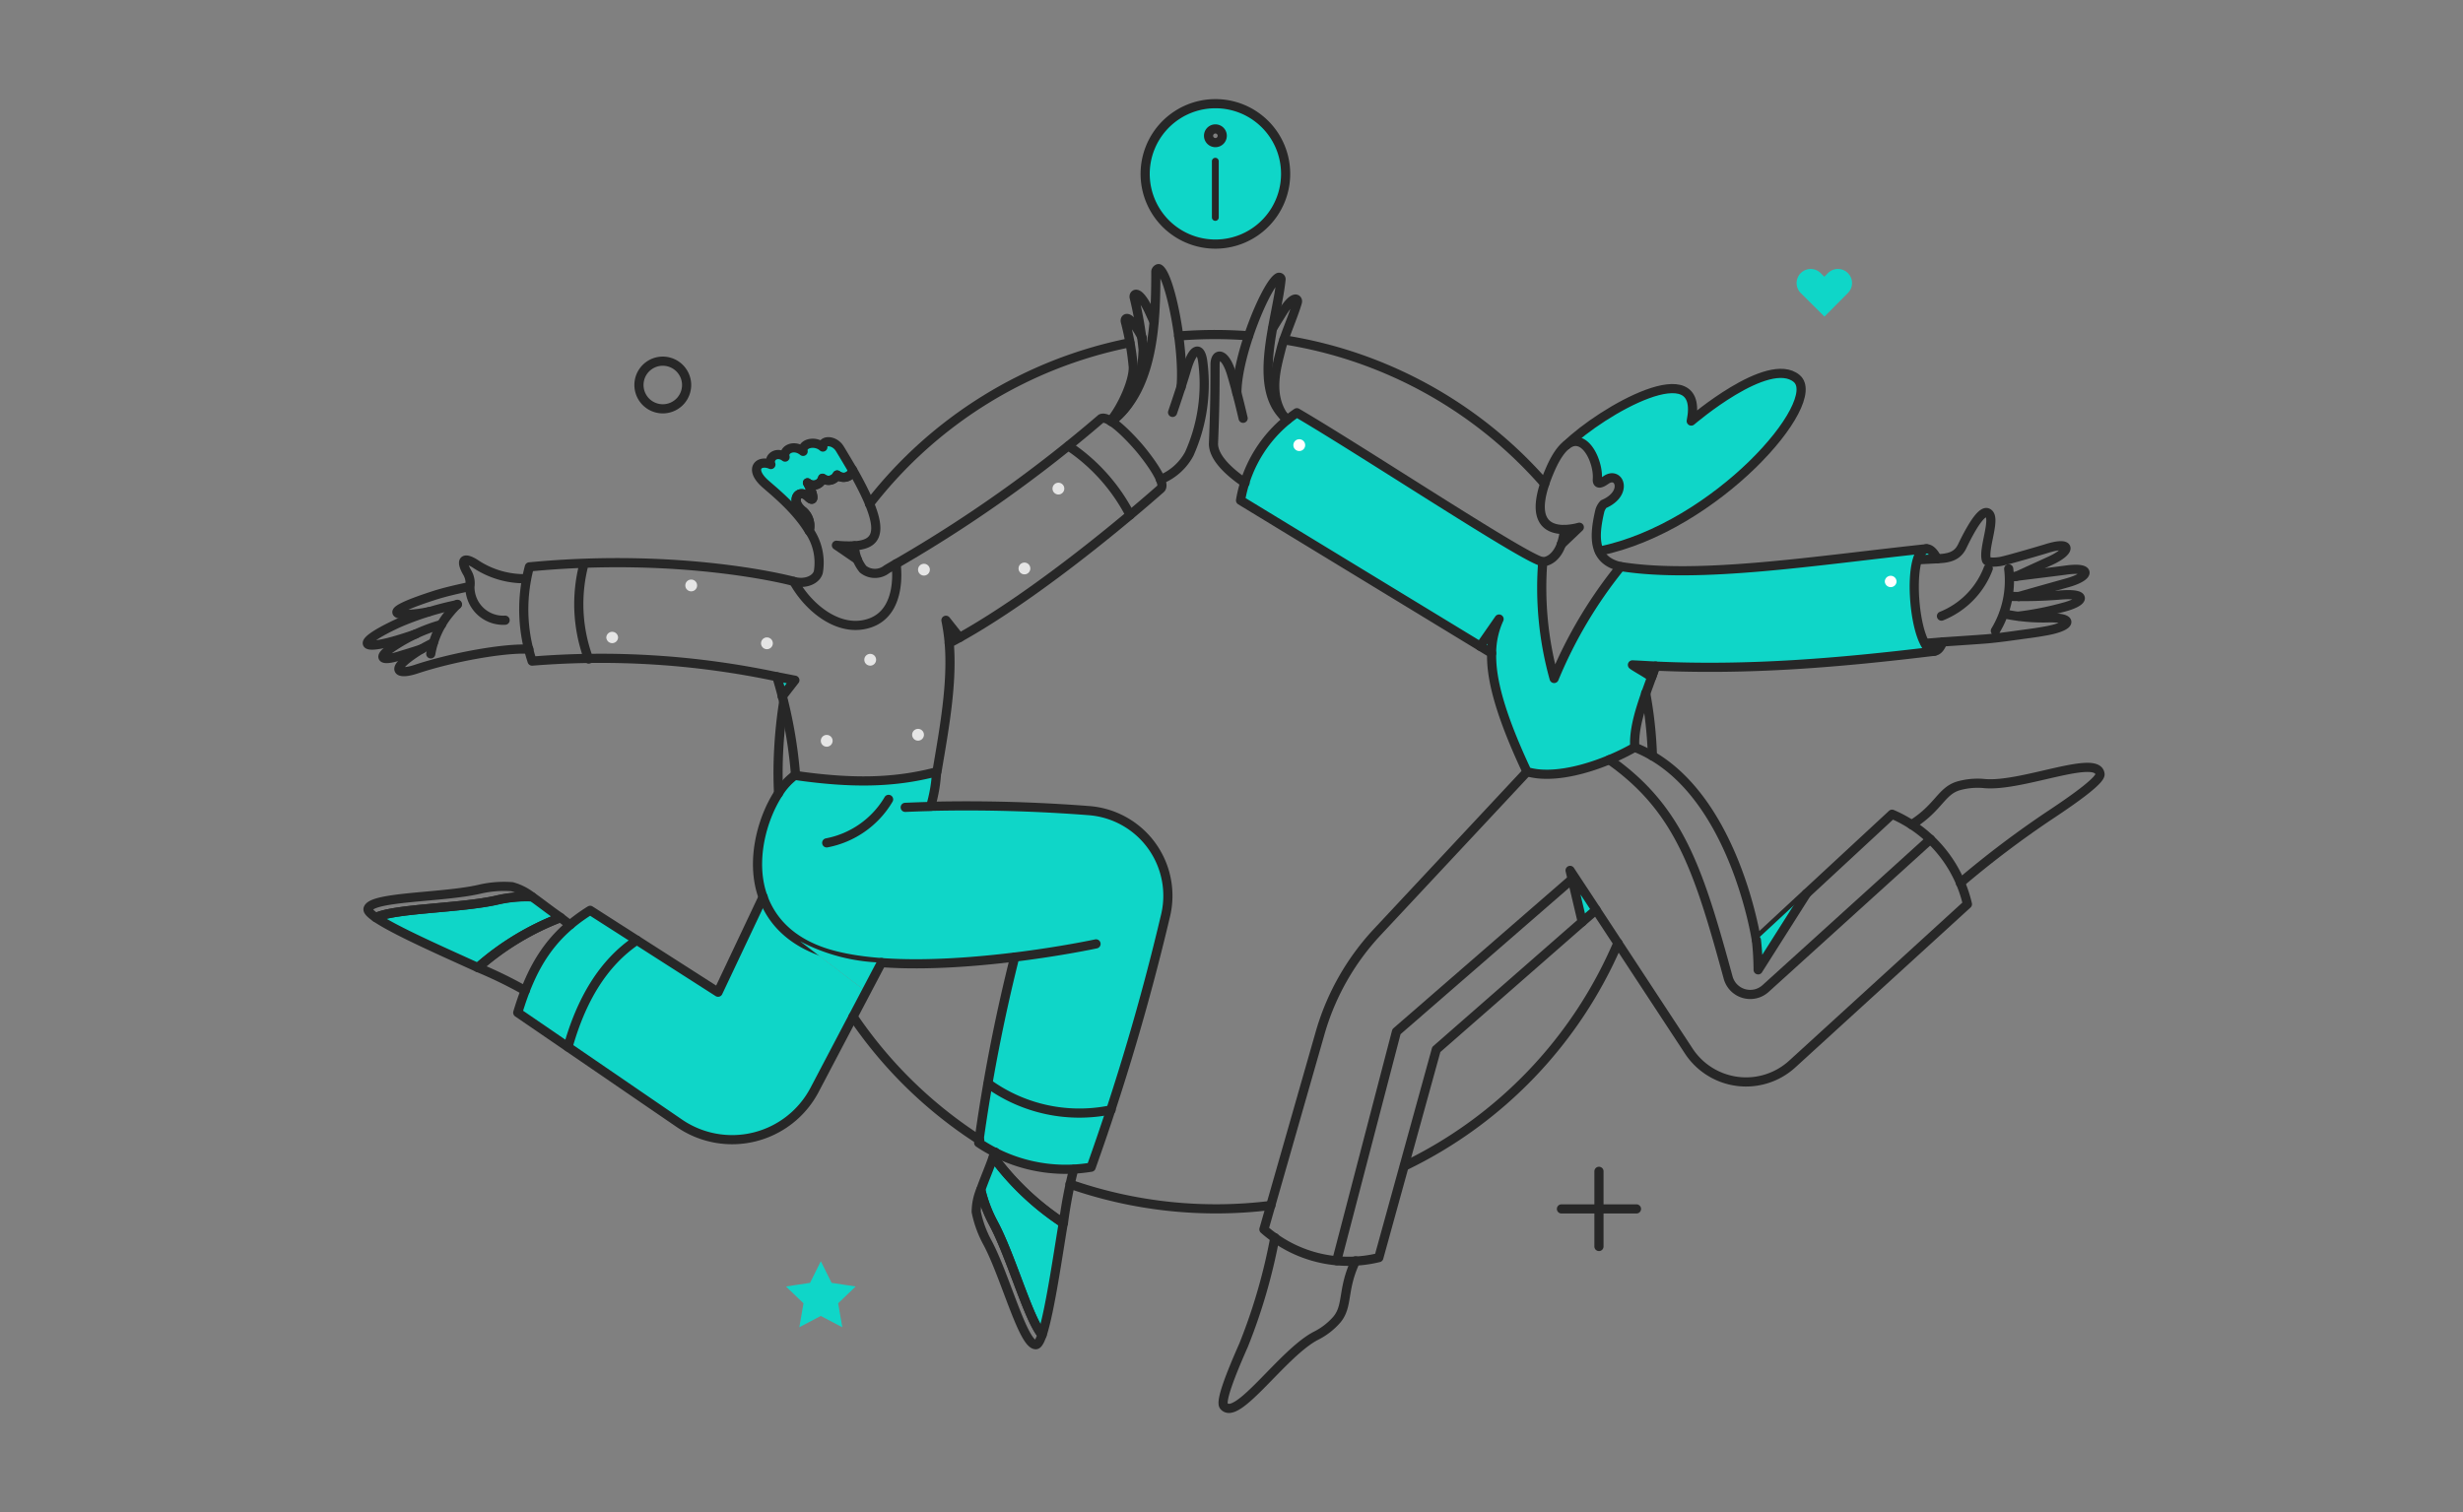 <svg xmlns="http://www.w3.org/2000/svg" width="570" height="350" viewBox="0 0 570 350"><rect x="0" y="0" width="570" height="350" fill="#808080" stroke="none"/><g fill="none" fill-rule="evenodd"><path fill="#0FD6C8" fill-rule="nonzero" d="M447.619 150.75c-4.8 0-6.607-23.366-1.805-23.74-25.962 2.763-52.62 7.01-70.74 4.13a104.419 104.419 0 0 0-15.409 25.905 78.12 78.12 0 0 1-2.632-27.027c-3.447-.28-41.065-25.22-56.904-34.483a30.595 30.595 0 0 0-13.034 20.288l55.513 33.768 4.372-6.296a23.133 23.133 0 0 0-1.689 7.9c-.16 5.453 1.604 13.43 8.18 27.436 6.416 1.925 16.885-1.043 24.864-5.654-.361-5.012 2.085-11.148 3.93-16.278a37.93 37.93 0 0 0-4.451-2.807c23.526 1.549 45.664-.205 69.805-3.143zM252.04 187.598a361.236 361.236 0 0 0-36.654-1.002 34.822 34.822 0 0 0 1.364-7.98c-10.026 2.607-19.732 2.687-32.643.844v-.16c-5.999 3.968-11.236 18.036-7.474 28.378l-10.413 21.987-29.675-18.931c-8.943 5.573-13.435 12.711-16.723 23.658l37.415 25.621a21.548 21.548 0 0 0 8.351 3.436 21.52 21.52 0 0 0 9.026-.285 21.551 21.551 0 0 0 13.902-10.89l11.951-22.734-15.083-11.519a28.58 28.58 0 0 0 7.063 2.938c12.312 3.408 30.316 2.045 42.426.561a400.554 400.554 0 0 0-8.34 42.984 36.061 36.061 0 0 0 26.026 5.654 549.694 549.694 0 0 0 17.167-58.01 19.83 19.83 0 0 0-9.518-22.063 19.83 19.83 0 0 0-8.168-2.487zM427.649 63.215a3.238 3.238 0 0 0-2.307-.96 3.238 3.238 0 0 0-2.305.96l-.845.844-.844-.844a3.263 3.263 0 0 0-5.568 2.308c0 .864.344 1.694.956 2.305l5.488 5.454 5.414-5.454a3.25 3.25 0 0 0 .716-1.055 3.252 3.252 0 0 0-.705-3.558z"/><path fill="#0FD6C8" fill-rule="nonzero" d="M365.529 122.03l-4.222 4.01c.391-1.113.634-2.273.722-3.449a15.972 15.972 0 0 0 3.5-.561zm17.566 32.128c-.281.802-.562 1.644-.883 2.532a37.875 37.875 0 0 0-4.451-2.807c1.805.074 3.57.195 5.334.275zm32.643-66.563c-6.569-5.453-24.382 9.865-24.382 9.865 3.287-16.2-20.774-2.322-28.875 5.573 4.17-3.328 7.5 3.888 7.139 7.978 0 .965.521 1.165 2.005.122 3.088-2.245 5.294 3.088-.521 5.572a3.79 3.79 0 0 0-.845 1.477 15.045 15.045 0 0 0-.2 9.384c26.99-5.526 52.216-34.557 45.679-39.97zM369.38 210.61l-3.21 2.77-2.81-11.91 6.02 9.14zM281.274 24a16.255 16.255 0 0 0-15.016 10.032 16.249 16.249 0 0 0 11.845 22.157 16.256 16.256 0 0 0 16.684-6.91 16.252 16.252 0 0 0 2.74-9.028 16.224 16.224 0 0 0-4.752-11.5A16.237 16.237 0 0 0 281.274 24zm.4 26.145a.402.402 0 0 1-.4.4.38.38 0 0 1-.401-.4V37.554a.404.404 0 0 1 .4-.401.38.38 0 0 1 .402.4v12.592zm-1.523-18.684a1.143 1.143 0 0 1 2.286 0 1.143 1.143 0 0 1-2.286 0zm-81.769 98.036l-4.812-3.246c1.383.166 2.778.22 4.17.16.11 1.048.325 2.081.642 3.086zm148.541 13.793a23.133 23.133 0 0 0-1.689 7.9l-2.687-1.644 4.376-6.255zm-128.007.282c.357 1.748.612 3.515.762 5.293a72.417 72.417 0 0 0 2.446-1.243l-3.208-4.05zm-24.544-39.692c-1.324-2.166-4.222-2.045-3.93-.401-1.803-1.604-4.931-.844-4.573 1.002-2.163-1.764-4.69-.36-4.17 1.324-1.883-1.444-3.929 0-3.287 1.724-2.687-1.163-4.933.844-1.764 4.01 1.363 1.363 7.296 5.772 10.625 11.346a4.53 4.53 0 0 0-1.363-4.491c-3.289-2.487-1.043-5.452 1.042-3.409 1.845 1.805 1.246-.844-.08-3.208a2.16 2.16 0 0 0 3.49-1.04 2.267 2.267 0 0 0 3.376-.762c1.478 1.04 3.49.4 3.57-1.163a339.15 339.15 0 0 0-2.936-4.932zm-10.422 53.564l-2.925 3.77a125.083 125.083 0 0 0-1.243-4.57c1.357.24 4.169.8 4.169.8z"/><path fill="#E5E5E5" fill-rule="nonzero" d="M143.04 147.541a1.363 1.363 0 0 1-2.725 0 1.364 1.364 0 0 1 2.725 0zm18.288-12.029a1.363 1.363 0 1 1-2.727 0 1.363 1.363 0 0 1 2.727 0zm17.525 13.393a1.364 1.364 0 1 1-2.728 0 1.364 1.364 0 0 1 2.728 0zm23.9 3.809a1.364 1.364 0 1 1-2.728 0 1.364 1.364 0 0 1 2.728 0zm12.437-20.851a1.364 1.364 0 1 1-2.728 0 1.364 1.364 0 0 1 2.728 0zm23.254-.281a1.363 1.363 0 1 1-2.726 0 1.363 1.363 0 0 1 2.726 0zm7.861-18.484a1.363 1.363 0 1 1-2.727 0 1.363 1.363 0 0 1 2.727 0zm-53.618 58.34a1.364 1.364 0 1 1-2.727 0 1.364 1.364 0 0 1 2.727 0zm21.135-1.363a1.364 1.364 0 1 1-2.728 0 1.364 1.364 0 0 1 2.728 0z"/><path fill="#0FD6C8" fill-rule="nonzero" d="M448.3 129.336c-1.403.08-3.89.2-4.451.241 1.043-3.326 2.892-3.368 4.451-.24zm1.284 19.248c-1.003 2.727-2.647 2.847-4.05.32 1.162-.071 2.566-.2 4.05-.32z"/><path fill="#FFF" fill-rule="nonzero" d="M302.048 103.036a1.365 1.365 0 1 1-2.73 0 1.365 1.365 0 0 1 2.73 0zm136.868 31.554a1.362 1.362 0 0 1-2.307.929 1.362 1.362 0 0 1-.418-.93 1.362 1.362 0 0 1 2.307-.929c.255.244.403.577.418.93z"/><path stroke="#272727" stroke-linecap="round" stroke-linejoin="round" stroke-width="2.12" d="M380.849 160.451a96.312 96.312 0 0 1 1.564 14.516m-85.298-96.314a100.914 100.914 0 0 1 60.353 33.323m-84.696-34.205c4.564-.367 9.147-.434 13.72-.2.802.042 1.644.08 2.446.16m-87.708 38.894a101.268 101.268 0 0 1 60.234-37.29m-81.287 104.253a97.639 97.639 0 0 1 .04-10.185c.192-3.612.567-7.212 1.123-10.786m180.7-40.057a14.586 14.586 0 0 0 3.449-.522l-4.171 3.97m21.802 28.167c-.28.802-.561 1.644-.882 2.532-2.086-1.403-3.854-2.31-4.452-2.807 1.805.074 3.57.194 5.334.275zm-40.569-4.589l4.372-6.295a19.06 19.06 0 0 0-1.731 7.904"/><path stroke="#272727" stroke-linecap="round" stroke-linejoin="round" stroke-width="2.12" d="M357.033 130.018c1.45 0 3.325-1.245 4.291-4.01.389-1.113.631-2.272.722-3.448-3.77.04-8.612-1.9-3.128-14.233 1.18-2.651 3.47-6.705 6.315-6.085 2.768.606 4.667 5.504 4.433 8.653-.095 1.353.844 1.021 1.957.23 3.107-2.22 5.294 3.086-.522 5.572a3.9 3.9 0 0 0-.844 1.477c-1.5 6.331-1.553 11.547 4.813 12.992"/><path stroke="#272727" stroke-linecap="round" stroke-linejoin="round" stroke-width="2.12" d="M362.521 103.036c8.101-7.9 32.164-21.774 28.875-5.574 0 0 17.803-15.316 24.382-9.865 6.543 5.416-18.649 34.443-45.637 39.977"/><path stroke="#272727" stroke-linecap="round" stroke-linejoin="round" stroke-width="2.12" d="M447.619 150.75c-4.747 0-6.61-23.366-1.805-23.74-25.751 2.744-52.457 7.04-70.74 4.13a104.419 104.419 0 0 0-15.409 25.905 78.12 78.12 0 0 1-2.632-27.027c-3.447-.28-41.065-25.22-56.904-34.483a30.595 30.595 0 0 0-13.034 20.288l58.103 35.372c-.015.648 0 1.327.036 2.053.298 5.378 2.356 13.037 8.15 25.368 7.166 2.138 18.273-1.798 24.945-5.654-.422-5.86 2.993-13.254 4.797-18.783 21.575.985 42.178-.724 64.493-3.43z"/><path stroke="#272727" stroke-linecap="round" stroke-linejoin="round" stroke-width="2.12" d="M353.417 178.616l-34.648 37.09a57.283 57.283 0 0 0-13.312 23.578l-12.954 45.268a29.51 29.51 0 0 0 26.596 6.542l13.297-48.165c39.351-34.439 32.61-28.553 36.975-32.318l21.455 32.679a15.866 15.866 0 0 0 23.94 3.007l40.544-37.01a30.026 30.026 0 0 0-17.433-20.821l-31.412 29.124s-5.414-35.726-28.191-44.628"/><path stroke="#272727" stroke-linecap="round" stroke-linejoin="round" stroke-width="2.12" d="M366.17 213.38l-2.81-11.91 6.02 9.14m84.294-6.252A225.07 225.07 0 0 1 474.53 188.6c6.294-4.173 11.628-8.1 11.467-9.423-.567-4.732-17.962 2.935-26.627 2.205a16.408 16.408 0 0 0-6.136.521c-4.01 1.212-4.532 5.013-10.828 8.983M286.247 90.964c0-8.864 6.893-25.39 9.585-26.744a.45.45 0 0 1 .59.214c.034.07.05.149.043.227-.923 9.467-7.065 25.638 1.496 32.448"/><path stroke="#272727" stroke-linecap="round" stroke-linejoin="round" stroke-width="2.12" d="M288.132 111.775c-3.088-2.085-7.445-5.698-7.3-9.223.404-9.742.343-14.315.362-18.165.014-2.847 2.254-2.929 3.77 2.005 1.33 4.329 2.726 10.426 2.726 10.426m6.898-20.932c.845-1.403 1.759-2.849 2.126-3.446 2.68-4.36 3.757-3.292 3.53-2.486-.894 3.153-3.049 7.897-3.77 10.824-1.077 4.308-2.91 10.32.506 15.436m-116.924 87.575a15.317 15.317 0 0 1 4.049-4.451v.16c12.913 1.845 22.619 1.765 32.645-.844a34.822 34.822 0 0 1-1.364 7.98c12.19-.28 24.407.053 36.654 1.002a19.752 19.752 0 0 1 8.16 2.476 19.741 19.741 0 0 1 9.727 13.513c.54 2.824.457 5.732-.243 8.523a546.329 546.329 0 0 1-17.163 58.021 36.066 36.066 0 0 1-26.028-5.654 401.03 401.03 0 0 1 8.342-42.984c-12.11 1.477-30.112 2.834-42.426-.562-7.297-2.01-13.245-6.21-15.831-13.353-2.953-8.104-.294-17.935 3.478-23.827zm35.37 2.887c-2.005.04-3.97.12-5.935.2m-11.109-57.379l-4.812-3.288c1.385.155 2.782.195 4.175.12"/><path stroke="#272727" stroke-linecap="round" stroke-linejoin="round" stroke-width="2.12" d="M207.365 130.5c-.721.44-1.443.843-2.165 1.282a4.4 4.4 0 0 1-5.488-.04 8.992 8.992 0 0 1-1.961-5.413c6.45-.378 6.845-4.715-.445-17.561a2.158 2.158 0 0 1-3.57 1.162 2.209 2.209 0 0 1-3.377.762 2.162 2.162 0 0 1-3.489 1.043c1.364 2.364 1.925 5.01.08 3.206-2.085-2.043-4.331.962-1.04 3.41a4.524 4.524 0 0 1 1.363 4.49 13.083 13.083 0 0 1 2.124 9.497c-.361 1.688-2.768 3.007-5.7 2.245 3.498 6.283 10.696 12.072 17.695 9.599 7.702-2.712 5.973-13.683 5.973-13.683zm49.829-32.952c9.906-7.49 10.296-23.327 10.296-34.683 0-.361.52-.845.8-.634 2.506 1.63 5.839 18.516 5.037 27.4"/><path stroke="#272727" stroke-linecap="round" stroke-linejoin="round" stroke-width="2.12" d="M268.56 111.013a13.175 13.175 0 0 0 6.658-5.935 39.494 39.494 0 0 0 3.084-21.693c-.545-3.204-2.208-2.927-3.65 1.925-1.285 4.33-3.288 10.145-3.288 10.145m-14.337 1.988c2.761-3.377 5.36-9.37 5.24-12.534a64.559 64.559 0 0 0-1.845-10.506c-.182-.845.871-1.967 3.93 3.798m-44.674 70.664a45.465 45.465 0 0 0-.762-5.293l3.161 3.995"/><path stroke="#272727" stroke-linecap="round" stroke-linejoin="round" stroke-width="2.12" d="M216.79 178.656h.04c1.725-10.185 3.61-20.49 2.848-29.791 16.014-8.4 36.368-24.682 48.97-35.767 1.428-1.428-3.576-7.756-4.953-9.379-1.412-1.665-6.934-7.796-8.882-6.82a311.432 311.432 0 0 1-47.407 33.6M197.3 108.808c-.081 1.564-2.086 2.205-3.57 1.163a2.266 2.266 0 0 1-3.377.761 2.163 2.163 0 0 1-3.49 1.041c1.324 2.366 1.926 5.014.08 3.208-2.085-2.043-4.322.914-1.042 3.408a4.521 4.521 0 0 1 1.364 4.491c-3.327-5.571-9.262-9.982-10.626-11.346-3.166-3.165-.922-5.172 1.765-4.01-.634-1.724 1.403-3.165 3.286-1.724-.521-1.688 2.007-3.087 4.171-1.323-.36-1.845 2.767-2.606 4.572-1.002-.28-1.645 2.613-1.77 3.93.4a377.989 377.989 0 0 1 2.936 4.933zm-16.281 52.405l2.932-3.77c-1.442-.278-2.805-.56-4.169-.8"/><path stroke="#272727" stroke-linecap="round" stroke-linejoin="round" stroke-width="2.12" d="M183.706 134.59c-.521-.201-25.751-6.777-61.197-3.377a38.069 38.069 0 0 0 .633 21.814 196.558 196.558 0 0 1 56.634 3.615 106.81 106.81 0 0 1 4.329 22.694m-25.224-90.698a5.515 5.515 0 1 1-5.975-5.019 5.535 5.535 0 0 1 5.975 5.019zm-23.689 41.741a36.532 36.532 0 0 0 1.043 22.175m111.039-49.32a42.871 42.871 0 0 1 14.262 15.966M448.3 129.336c-1.403.08-3.89.2-4.451.241 1.043-3.326 2.892-3.368 4.451-.24zm1.284 19.248c-1.003 2.727-2.647 2.847-4.05.32 1.162-.071 2.566-.2 4.05-.32zm-77.157 27.263c16.242 11.397 20.685 25.465 27.51 50.44a5.303 5.303 0 0 0 1.33 2.314 5.309 5.309 0 0 0 4.956 1.45 5.303 5.303 0 0 0 2.368-1.23l38.15-34.566M309.35 291.81l13.83-53.01 40.66-35.32m-158.199-18.448a21.238 21.238 0 0 1-14.317 10.065m65.883-97.549c5.745-4.33 7.145-10.763 7.345-16.616a88.174 88.174 0 0 0-2.085-12.147c-.127-.802 1.002-1.765 3.288 2.847l1.324 2.878"/><path stroke="#272727" stroke-linejoin="round" stroke-width="2.12" d="M281.274 24a16.255 16.255 0 0 0-15.016 10.032 16.249 16.249 0 0 0 11.845 22.157 16.256 16.256 0 0 0 16.684-6.91 16.252 16.252 0 0 0 2.74-9.028 16.224 16.224 0 0 0-4.752-11.5A16.237 16.237 0 0 0 281.274 24z"/><path stroke="#272727" stroke-linejoin="round" stroke-width="2.12" d="M279.69 31.425a1.583 1.583 0 1 0 3.167 0 1.583 1.583 0 0 0-3.166 0"/><path fill="#272727" fill-rule="nonzero" d="M282.048 37.294a.792.792 0 0 0-1.583 0h1.583zm-1.583 13.059a.792.792 0 0 0 1.583 0h-1.583zm0-13.059v13.059h1.583V37.294h-1.583z"/><path d="M0 0h570v350H0z"/><path fill="#0FD6C8" fill-rule="nonzero" d="M198.02 297.78l-5.57-.84-2.49-5.01-2.49 5.01-5.57.84 4.05 3.89-.96 5.54 4.97-2.61 4.97 2.61-.96-5.54 4.05-3.89zm-12.872-79.909l15.32 11.669 3.569-6.737a42.861 42.861 0 0 1-18.89-4.932zm44.714 49.922c-.92 2.646-2.085 5.293-2.885 7.616a31.324 31.324 0 0 0 2.885 7.66c4.05 7.498 8.101 22.214 11.31 25.903 1.764-5.253 3.649-18.443 4.892-25.864a63.674 63.674 0 0 1-16.202-15.315zM123.11 207.566a29.925 29.925 0 0 0-8.141.762c-8.342 1.924-23.62 1.924-27.99 4.05 4.571 3.127 16.8 8.46 23.619 11.588a63.13 63.13 0 0 1 19.13-11.588c-2.367-1.604-4.613-3.409-6.618-4.812zm283.765 16.922a65.47 65.47 0 0 0-.401-6.898l11.59-10.746-11.19 17.644z"/><g stroke="#272727" stroke-linecap="round" stroke-linejoin="round" stroke-width="2.12"><path d="M294.107 279.02a102.534 102.534 0 0 1-46.479-4.932m126.804-55.82a101.545 101.545 0 0 1-49.406 51.646m-98.292-6.011a101.658 101.658 0 0 1-29.314-28.589m269.128-101.887l7.9-3.61c5.011-2.285 5.066-4.723-.922-2.806-.363.116-9.264 2.762-10.668 2.967-1.083.158-2.955.319-3.166-.401-.804-2.744 2.533-10.156.2-10.907-1.521-.488-4.122 4.295-5.774 7.74-1.157 2.41-3.166 2.806-5.815 2.926"/><path d="M465.104 133.587s12.031-1.477 12.834-1.604c6.252-.91 5.815 1.45.48 2.927a1598.99 1598.99 0 0 0-11.228 3.166"/><path d="M465.104 138.038c3.947.118 7.897.01 11.831-.32 6.294-.493 5.612 1.603.28 2.926a69.857 69.857 0 0 1-10.025 1.965"/><path d="M449.584 148.584s8.702-.57 10.387-.722c3.246-.295 6.581-.812 9.825-1.243a83.724 83.724 0 0 0 3.97-.633c5.62-1.055 6.455-3.14.08-2.967a43.46 43.46 0 0 1-10.186-.963m1.204-10.394a22.43 22.43 0 0 1-3.089 14.351m-1.644-14.431a19.16 19.16 0 0 1-4.255 6.652 19.173 19.173 0 0 1-6.573 4.375M295.03 286.477c-1.581 8.505-4 16.83-7.22 24.861-3.053 6.893-5.447 13.066-4.571 14.115 3.069 3.67 13.509-12.184 21.255-16.24a15.84 15.84 0 0 0 4.855-3.73c2.72-3.211 1.201-6.936 4.37-13.633m-60.075-73.371s-7.98 1.724-18.769 3.048m-30.872 1.274l-15.493 29.473a21.551 21.551 0 0 1-13.902 10.89 21.52 21.52 0 0 1-9.026.285 21.548 21.548 0 0 1-8.351-3.436l-37.41-25.621c3.293-10.96 7.791-18.102 16.756-23.677l29.603 18.95 10.427-22.055m71.863 63.07a106.829 106.829 0 0 0-2.366 12.43 62.73 62.73 0 0 1-16.202-15.358c.16-.35.295-.71.401-1.082m-.441 16.39a31.324 31.324 0 0 1-2.885-7.66 13.358 13.358 0 0 0-1.056 5.096 25.264 25.264 0 0 0 2.607 7.135c4.13 7.7 8.261 23.819 11.23 23.619.44-.04.922-.883 1.403-2.286-3.158-3.68-7.208-18.397-11.3-25.904z"/><path d="M229.862 267.793c-.92 2.646-2.085 5.293-2.885 7.616a31.324 31.324 0 0 0 2.885 7.66c4.05 7.498 8.101 22.214 11.31 25.903 1.764-5.253 3.649-18.443 4.892-25.864a63.674 63.674 0 0 1-16.202-15.315zM121.546 229.3a100.91 100.91 0 0 0-10.948-5.334 62.61 62.61 0 0 1 19.09-11.548c1.082.721 1.243 1.002 2.285 1.604m-13.475-8.782c-2.542-.19-5.1.013-7.58.604-8.502 1.962-25.183 1.641-25.75 4.569-.081.44.6 1.123 1.804 1.965 4.371-2.126 19.649-2.126 28.03-4.01a29.675 29.675 0 0 1 8.142-.76 12.973 12.973 0 0 0-4.646-2.368z"/><path d="M123.11 207.566a29.925 29.925 0 0 0-8.141.762c-8.342 1.924-23.62 1.924-27.99 4.05 4.571 3.127 16.8 8.46 23.619 11.588a63.13 63.13 0 0 1 19.13-11.588c-2.367-1.604-4.613-3.409-6.618-4.812zm-25.464-57.378c-1.524.521-3.491 1.119-5.488 1.724-3.692 1.115-5.053.441-1.364-2.085a39.032 39.032 0 0 1 11.399-5.293"/><path d="M105.865 139.882a24.568 24.568 0 0 0-3.01 3.557 20.635 20.635 0 0 0-3.166 7.912"/><path d="M96.242 146.74c-13.354 4.691-15.03 2.502-3.85-2.607a69 69 0 0 1 13.404-4.183m16.601 10.316c-5.587-.312-17.509 1.77-26.155 4.643-3.77 1.243-5.785.422-1.604-2.727a33.295 33.295 0 0 1 5.636-3.4"/><path d="M99.248 141.567c-4.49 1.042-14.723 1.426 1.203-3.73 2.487-.804 5.488-1.477 8.302-2.085a4.91 4.91 0 0 0-.522-3.047c-1.688-2.828-1.118-3.976 1.645-2.286a20.395 20.395 0 0 0 11.91 3.529m-13.033 1.8a7.694 7.694 0 0 0 8.141 7.809M378.72 279.825h-17.36m8.68 8.7v-17.4M228.699 250.83a36.06 36.06 0 0 0 28.434 6.06m-109.762-39.255c-7.858 5.293-12.875 13.874-15.92 24.692m286.613-35.483l-11.187 17.644a65.469 65.469 0 0 0-.401-6.898"/></g></g></svg>